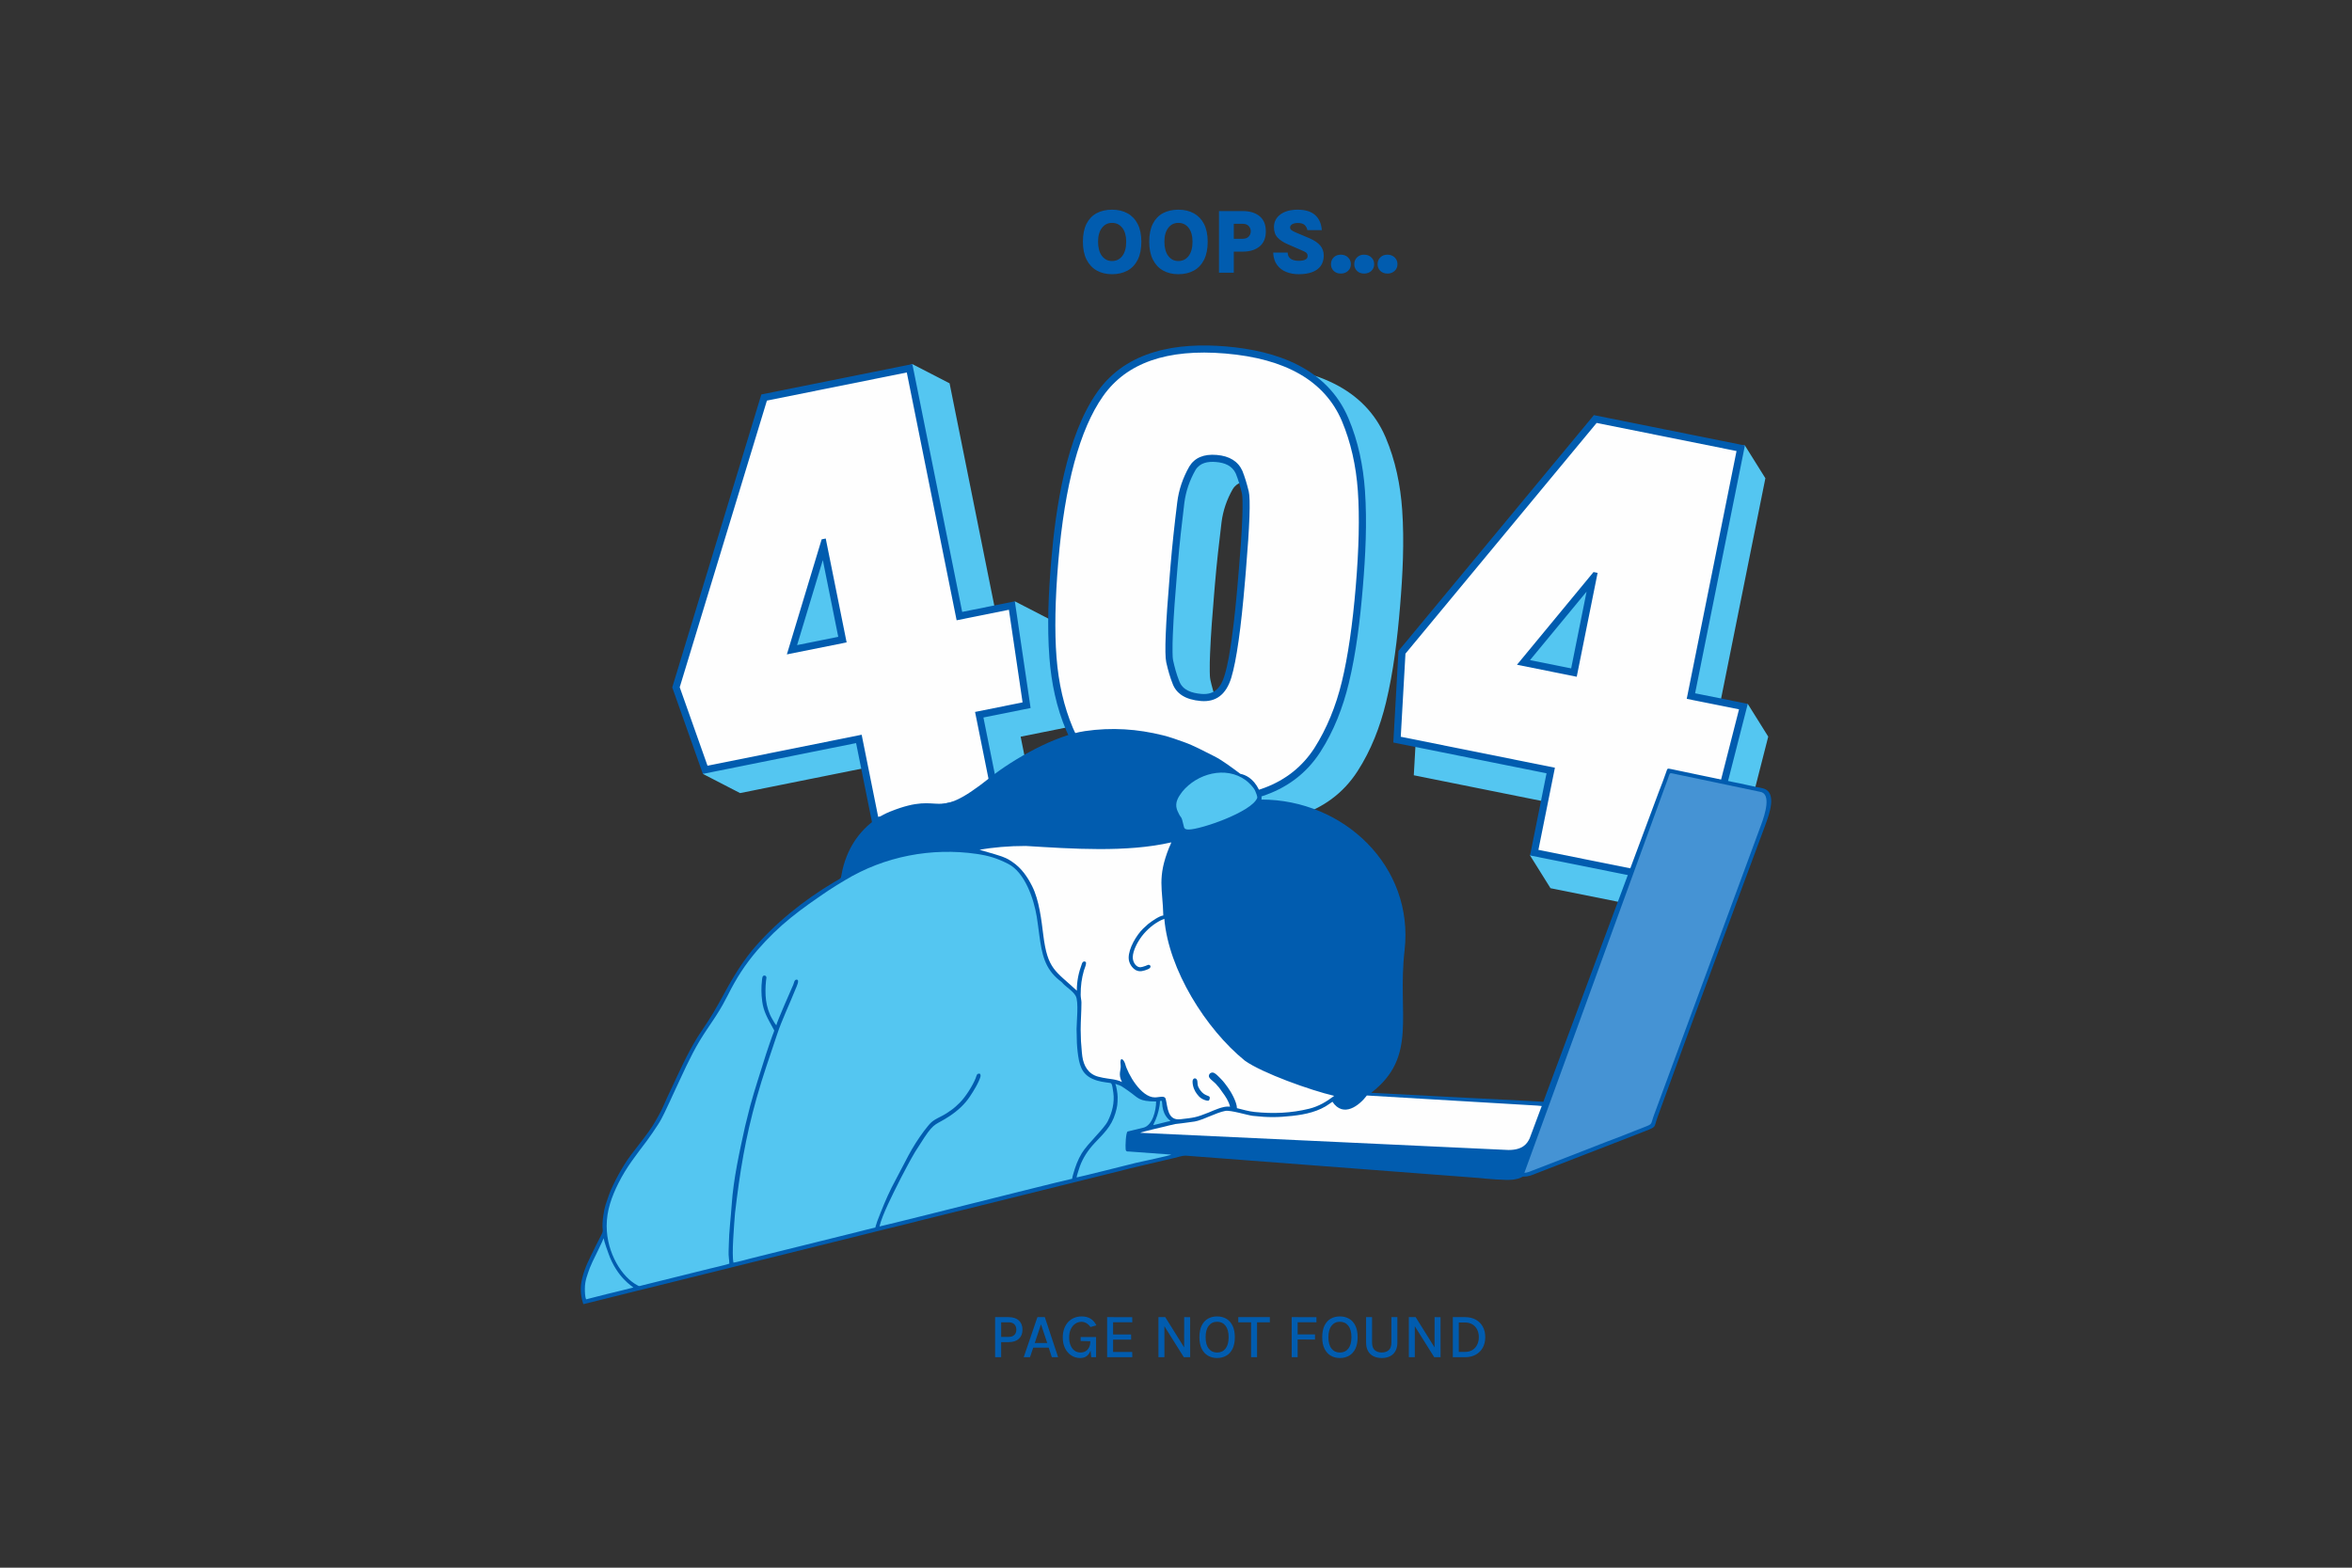 <?xml version="1.0" encoding="UTF-8"?> <svg xmlns="http://www.w3.org/2000/svg" id="Layer_1" data-name="Layer 1" width="6000" height="4000" viewBox="0 0 6000 4000"><rect x="0" y="0" width="6000" height="4000" fill="#333333" stroke="none"/><defs><style> .cls-1 { fill: #4593d4; } .cls-1, .cls-2, .cls-3, .cls-4 { fill-rule: evenodd; } .cls-2 { fill: #fefefe; } .cls-3 { fill: #015caf; } .cls-4 { fill: #54c6f1; } </style></defs><path class="cls-3" d="M2836.84,699.64c-14.93,0-27.99-3.16-39.08-9.45-11.14-6.26-19.82-15.6-25.99-27.91-6.18-12.31-9.27-27.47-9.27-45.54s3.09-33.84,9.27-45.91c6.18-12.05,14.86-21.04,25.99-26.98,11.1-5.85,24.15-8.84,39.08-8.84s28.26,3.1,39.47,9.27c11.18,6.18,19.89,15.33,26.07,27.44,6.18,12.12,9.26,27.12,9.26,45.02s-3.09,33.69-9.26,46c-6.18,12.31-14.89,21.53-26.07,27.68-11.22,6.13-24.39,9.22-39.47,9.22h0ZM2836.84,666c10.95,0,19.7-4.35,26.26-12.99,6.57-8.63,9.85-20.8,9.85-36.5,0-14.77-3.28-26.46-9.85-35.01-6.56-8.53-15.31-12.82-26.26-12.82s-19.23,4.29-25.79,12.82c-6.57,8.55-9.85,20.32-9.85,35.25s3.28,27.63,9.85,36.27c6.56,8.64,15.17,12.99,25.79,12.99h0ZM3006.04,699.64c-14.93,0-27.99-3.16-39.09-9.45-11.14-6.26-19.81-15.6-25.98-27.91-6.18-12.31-9.26-27.47-9.26-45.54s3.09-33.84,9.26-45.91c6.18-12.05,14.85-21.04,25.98-26.98,11.11-5.85,24.17-8.84,39.09-8.84s28.25,3.1,39.48,9.27c11.17,6.18,19.89,15.33,26.07,27.44,6.18,12.12,9.26,27.12,9.26,45.02s-3.09,33.69-9.26,46c-6.18,12.31-14.9,21.53-26.07,27.68-11.23,6.13-24.4,9.22-39.48,9.22h0ZM3006.04,666c10.94,0,19.69-4.35,26.26-12.99,6.57-8.63,9.85-20.8,9.85-36.5,0-14.77-3.28-26.46-9.85-35.01-6.57-8.53-15.32-12.82-26.26-12.82s-19.23,4.29-25.8,12.82c-6.56,8.55-9.85,20.32-9.85,35.25s3.29,27.63,9.85,36.27c6.57,8.64,15.16,12.99,25.8,12.99h0ZM3109.68,695.88v-157.35h60.39c18.13,0,32.52,4.38,43.15,13.06,10.62,8.75,15.93,21.6,15.93,38.65s-5.31,29.86-15.93,38.61c-10.63,8.8-25.02,13.22-43.15,13.22h-22.63v53.8h-37.77ZM3147.44,609.24h22.63c6.81,0,11.96-1.91,15.44-5.71,3.46-3.77,5.19-8.19,5.19-13.28s-1.73-9.66-5.19-13.49c-3.49-3.82-8.64-5.74-15.44-5.74h-22.63v38.22h0ZM3312.65,699.64c-11.26,0-21.69-1.92-31.31-5.71-9.61-3.75-17.43-9.73-23.45-17.83-6.02-8.05-9.34-18.6-9.97-31.57h37.05c0,4.76,1.21,8.71,3.65,11.84,2.41,3.12,5.74,5.43,9.92,6.91,4.14,1.49,8.79,2.24,13.87,2.24,4.07,0,7.89-.35,11.45-1.05,3.55-.72,6.41-1.96,8.6-3.76,2.18-1.8,3.28-4.26,3.28-7.39,0-3.82-1.13-6.68-3.44-8.55-2.3-1.88-6.49-4.02-12.5-6.45l-34.23-14.89c-11.26-4.84-20.02-10.55-26.27-17.12-6.25-6.56-9.38-15.52-9.38-26.84,0-13.29,5.43-24.01,16.26-32.22,10.83-8.12,25.65-12.24,44.48-12.24s33.84,4.54,44.09,13.53c10.24,9.07,15.98,21.92,17.24,38.65h-36.83c-.93-5.15-3.21-9.49-6.84-13.01-3.63-3.51-9.54-5.27-17.66-5.27-5.87,0-10.6,1.08-14.18,3.21-3.6,2.18-5.4,4.84-5.4,8.05,0,2.97,1.17,5.31,3.49,7.03,2.27,1.72,5.74,3.6,10.35,5.63l36.24,15.36c12.03,5.24,20.99,11.37,26.92,18.41,5.87,7.04,8.84,15.49,8.84,25.32,0,10.55-2.55,19.35-7.53,26.42-5.08,7.08-12.4,12.4-21.93,15.96-9.58,3.56-21.19,5.35-34.79,5.35h0ZM3395.31,674.19c0-7.03,2.34-12.85,7-17.46,4.61-4.61,10.67-6.92,18.09-6.92s13.57,2.31,18.41,6.92c4.84,4.61,7.26,10.39,7.26,17.34s-2.42,12.71-7.26,17.17c-4.84,4.5-10.99,6.76-18.41,6.76s-13.48-2.27-18.09-6.81c-4.65-4.54-7-10.2-7-17.01h0ZM3454.76,674.19c0-7.03,2.34-12.85,7-17.46,4.61-4.61,10.67-6.92,18.09-6.92s13.57,2.31,18.41,6.92c4.85,4.61,7.28,10.39,7.28,17.34s-2.43,12.71-7.28,17.17c-4.84,4.5-10.98,6.76-18.41,6.76s-13.48-2.27-18.09-6.81c-4.66-4.54-7-10.2-7-17.01h0ZM3514.21,674.19c0-7.03,2.34-12.85,7-17.46,4.61-4.61,10.67-6.92,18.09-6.92s13.56,2.31,18.41,6.92c4.84,4.61,7.26,10.39,7.26,17.34s-2.42,12.71-7.26,17.17c-4.85,4.5-10.99,6.76-18.41,6.76s-13.48-2.27-18.09-6.81c-4.65-4.54-7-10.2-7-17.01Z"></path><path class="cls-4" d="M3576.99,1300.76c5.66,81.29,1.35,165.91-5.46,247.03-6.81,81.11-16.66,165.26-35.79,244.48-14.93,61.8-37.97,121.62-72.48,175.21-75.42,117.14-208.52,141.1-339.06,130.15-130.19-10.93-254.6-57.27-309.11-184.54-25.2-58.84-38.14-122.04-43.04-185.67-6.27-81.09-2.31-165.42,4.48-246.35,11.3-134.67,37.97-318.8,117.63-431.97,75.39-107.1,205.35-126.52,327.79-116.25,129.52,10.86,258.49,55.25,312.8,183.12,24.93,58.66,37.81,121.35,42.24,184.79h0ZM3247.72,1257.79c-9.45-20.87-28.63-28.13-50.52-29.97-21.08-1.77-41.13,1.69-52.57,20.47-14.95,26.33-24.8,54.61-28.5,84.68-6.45,52.37-12.34,104.89-16.76,157.48l-2.21,26.4c-4.22,50.19-8.23,100.75-10.26,151.07-.6,14.89-1.05,29.9-.79,44.8.11,6.63.22,15.72,1.67,22.19,3.83,17.11,8.53,34.59,15.03,50.89l.13.31.12.32c8.65,24.27,33.42,31.15,56.89,33.12,33.61,2.81,49.62-16.63,58.87-47.16,8.71-28.8,13.71-61.5,17.92-91.26,7.1-50.1,11.97-100.79,16.22-151.21l2.21-26.41c3.79-45.17,7.37-90.72,9-136.02.47-13.47.81-27.07.44-40.53-.16-5.99-.35-14.26-1.76-20.09-4.03-16.55-8.82-33.24-15.12-49.09h0ZM2603.69,1879.69l42.15,209.61-324.85,65.31-94.95-48.97,52.81-160.64-390.87,78.59-94.95-48.98,16.82-171.69,227.31-747.47,290.3-126.42,94.95,48.98,127.12,632.28,39.38-75.98,94.95,48.98,40.21,272.21-120.37,24.19h0ZM4322.36,2121.95l-42.11,209.61-324.85-65.26-52.25-83.61,94.36-126.01-390.89-78.54,13.2-233.72,498.44-601.59,333.02-6.19,52.25,83.59-127.05,632.31,82.09-56.61,52.24,83.6-68.09,266.61-120.37-24.18Z"></path><path class="cls-3" d="M3482.04,1251.79c5.66,81.29,1.36,165.9-5.46,247.02-6.81,81.12-16.66,165.26-35.78,244.48-14.93,61.8-37.97,121.62-72.49,175.22-75.42,117.13-208.51,141.1-339.06,130.15-130.19-10.93-254.61-57.27-309.11-184.54-25.2-58.84-38.14-122.04-43.05-185.66-6.26-81.09-2.31-165.42,4.48-246.35,11.3-134.67,37.97-318.81,117.63-431.97,75.39-107.1,205.35-126.52,327.79-116.25,129.52,10.86,258.48,55.25,312.8,183.12,24.92,58.67,37.81,121.35,42.24,184.79h0ZM3152.77,1208.81c-9.45-20.87-28.63-28.13-50.52-29.97-21.08-1.77-41.13,1.7-52.57,20.48-14.94,26.33-24.8,54.61-28.5,84.67-6.45,52.37-12.34,104.89-16.76,157.48l-2.21,26.41c-4.21,50.19-8.23,100.75-10.26,151.06-.6,14.89-1.05,29.9-.79,44.8.12,6.63.22,15.72,1.67,22.19,3.84,17.11,8.54,34.59,15.04,50.89l.13.31.12.32c8.65,24.27,33.41,31.15,56.89,33.12,33.6,2.81,49.62-16.63,58.87-47.16,8.71-28.81,13.71-61.5,17.92-91.26,7.09-50.1,11.97-100.79,16.21-151.21l2.21-26.41c3.8-45.17,7.38-90.72,9.01-136.02.46-13.47.82-27.06.44-40.53-.16-5.99-.35-14.26-1.76-20.08-4.03-16.55-8.83-33.24-15.12-49.09h0ZM2508.74,1830.71l42.15,209.61-324.85,65.31-42.14-209.61-390.87,78.58-78.13-220.66,227.31-747.47,385.25-77.44,127.12,632.28,134.32-27.01,40.2,272.21-120.37,24.2h0ZM2138.4,1624.88l-39.37-195.86-65.6,216.96,104.97-21.1h0ZM4270.12,2038.35l-42.12,209.61-324.85-65.27,42.12-209.61-390.89-78.54,13.19-233.7,498.45-601.62,385.25,77.42-127.03,632.29,134.33,26.99-68.1,266.61-120.36-24.18h0ZM4008.07,1705.41l39.34-195.85-144.31,174.76,104.97,21.09Z"></path><g><path class="cls-2" d="M3463.95,1253.06c4.55,65.4,2.75,146.81-5.43,244.23-8.16,97.44-19.96,178.01-35.34,241.74-15.4,63.71-38.77,120.27-70.09,169.66-61.09,94.17-168.53,134.8-322.3,121.89-151.44-12.71-249.43-70.58-293.96-173.61-22.67-53.91-36.55-113.89-41.64-179.93-5.11-66.03-3.61-147.18,4.47-243.42,16.55-197.21,54.68-338.23,114.4-423.06,59.72-84.82,163.54-121.03,311.44-108.62,154.94,13,254.15,70.39,297.63,172.14,22.66,53.92,36.27,113.57,40.84,178.98h0ZM3176.06,1482.46l2.21-26.42c9.66-115.03,12.08-182.5,7.25-202.41-4.83-19.91-10.19-37.21-16.04-51.89-10.95-24.56-32.84-38.22-65.72-40.97-32.86-2.77-56.14,7.1-69.86,29.6-16.64,29.33-26.89,59.8-30.72,91.39-7.28,58.5-12.88,111.23-16.82,158.18l-2.22,26.41c-10.74,127.95-13.74,202.47-9.02,223.56,4.75,21.08,10.04,38.96,15.9,53.64,9.57,26.8,33.72,41.83,72.46,45.08,38.73,3.25,64.64-16.75,77.72-59.97,13.08-43.23,24.71-125.3,34.85-246.2Z"></path><path class="cls-2" d="M2608.65,1792.13l-121.25,24.39,42.14,209.61-289.3,58.15-42.13-209.6-393.23,79.05-70.88-200.21,222.42-731.4,356.84-71.75,127.12,632.29,133.4-26.83,34.87,236.29h0ZM2159.76,1639.07l-53.29-265.02-10.39,2.08-88.76,293.6,152.44-30.65Z"></path><path class="cls-2" d="M4377.18,2041.36l-121.26-24.36-42.11,209.61-289.3-58.13,42.11-209.62-393.24-79,11.97-212.07,487.73-588.66,356.86,71.69-127.05,632.31,133.4,26.8-59.12,231.42h0ZM4022.27,1726.75l53.25-265.04-10.39-2.08-195.29,236.5,152.44,30.62Z"></path></g><path class="cls-3" d="M2824.34,3462.91l-.07-102.21,64.09.07.09,13.08-48.94-.09v31.21h45.97l.07,13.16-46.04-.07v31.53l48.86.09.09,13.23h-64.11ZM3721.42,3374.42v75.01h16.04c7.28,0,13.54-1.62,18.75-4.88s9.22-7.73,12.06-13.41c2.84-5.66,4.26-12.1,4.26-19.33s-1.42-13.66-4.26-19.31c-2.84-5.64-6.85-10.06-12.06-13.26-5.21-3.21-11.47-4.82-18.75-4.82h-16.04ZM2553.98,3411.16h18.85c6.53,0,11.47-1.68,14.84-5.05,3.37-3.37,5.05-7.83,5.05-13.39s-1.68-10.16-5.05-13.64c-3.37-3.46-8.31-5.21-14.84-5.21h-18.85v37.3h0ZM2639.67,3426.8h31.85l-15.89-47.73-15.96,47.73h0ZM3104.8,3451.04c9.09,0,16.29-3.35,21.56-10.04,5.24-6.68,7.89-16.44,7.89-29.28s-2.65-22.2-7.89-29.02c-5.27-6.77-12.47-10.2-21.56-10.2s-16.04,3.42-21.34,10.26c-5.3,6.85-7.93,16.55-7.93,29.13s2.63,22.44,7.93,29.11c5.3,6.69,12.41,10.04,21.34,10.04h0ZM3418.09,3451.04c9.09,0,16.29-3.35,21.56-10.04,5.24-6.68,7.88-16.44,7.88-29.28s-2.64-22.2-7.88-29.02c-5.27-6.77-12.47-10.2-21.56-10.2s-16.04,3.42-21.34,10.26c-5.3,6.85-7.95,16.55-7.95,29.13s2.65,22.44,7.95,29.11c5.3,6.69,12.41,10.04,21.34,10.04h0ZM2955.19,3360.7h17.4l48.21,77.19.09-77.19,15.17.07.07,102.13h-16.2l-49.53-79.01.03,79.01h-15.16l-.07-102.21h0ZM3104.8,3464.99c-8.71,0-16.47-1.98-23.26-5.93-6.79-3.97-12.12-9.87-16-17.74-3.88-7.86-5.82-17.66-5.82-29.43s1.95-21.91,5.82-29.74c3.88-7.8,9.21-13.66,16-17.52,6.79-3.85,14.55-5.77,23.26-5.77s16.59,1.95,23.41,5.86c6.79,3.9,12.13,9.82,16.04,17.68,3.85,7.89,5.81,17.73,5.81,29.49s-1.96,21.73-5.81,29.62c-3.91,7.89-9.25,13.77-16.04,17.65-6.82,3.88-14.64,5.82-23.41,5.82h0ZM3158.87,3373.86v-13.16h80.55v13.16h-32.64v89.05h-15.25v-89.05h-32.66ZM3295.19,3462.91l-.09-102.21,63.14.07v13.08l-47.89-.09v31.06h44.2l.07,13.07-44.28-.08v45.08h-15.16ZM3418.09,3464.99c-8.72,0-16.47-1.98-23.27-5.93-6.79-3.97-12.1-9.87-15.98-17.74-3.88-7.86-5.83-17.66-5.83-29.43s1.95-21.91,5.83-29.74c3.88-7.8,9.19-13.66,15.98-17.52,6.81-3.85,14.55-5.77,23.27-5.77s16.59,1.95,23.41,5.86c6.79,3.9,12.13,9.82,16.04,17.68,3.85,7.89,5.8,17.73,5.8,29.49s-1.95,21.73-5.8,29.62c-3.9,7.89-9.25,13.77-16.04,17.65-6.82,3.88-14.64,5.82-23.41,5.82h0ZM3484.92,3360.7h15.24v64.57c0,9.09,2.3,15.65,6.88,19.66,4.54,4.01,10.51,6.02,17.83,6.02s13.28-2,17.81-6.02c4.55-4.01,6.82-10.56,6.82-19.66v-64.57h15.23v64.57c0,8.57-1.6,15.81-4.8,21.69-3.22,5.91-7.82,10.41-13.75,13.45-5.97,3.05-13.08,4.57-21.33,4.57s-15.27-1.52-21.25-4.57c-5.98-3.04-10.61-7.54-13.83-13.45-3.23-5.88-4.86-13.13-4.86-21.69v-64.57h0ZM3593.95,3360.7h17.41l48.21,77.21.09-77.21,15.17.07.07,102.13h-16.2l-49.5-78.97v78.97h-15.17l-.07-102.21h0ZM3706.18,3360.7h31.28c10.38,0,19.43,2.11,27.09,6.28,7.65,4.23,13.64,10.14,17.92,17.78,4.29,7.66,6.42,16.67,6.42,27.04s-2.14,19.3-6.42,26.96c-4.28,7.66-10.26,13.59-17.92,17.81-7.67,4.21-16.71,6.34-27.09,6.34h-31.28v-102.21h0ZM2538.57,3462.91v-102.21h34.26c11.39,0,20.15,2.84,26.32,8.5,6.14,5.66,9.22,13.49,9.22,23.5s-3.08,17.68-9.22,23.29c-6.17,5.65-14.93,8.47-26.32,8.47h-18.85v38.44h-15.41ZM2611.5,3462.91l34.97-102.21h18.87l33.93,102.21h-16.04l-7.95-24.38h-39.48l-8.26,24.38h-16.04ZM2755.43,3464.99c-8.24,0-15.7-2.17-22.38-6.47-6.69-4.28-12.02-10.38-15.97-18.21-3.97-7.83-5.94-17.03-5.94-27.61,0-8.62,1.25-16.27,3.74-22.95,2.49-6.69,5.94-12.33,10.35-16.92,4.39-4.61,9.53-8.08,15.36-10.44,5.82-2.36,12.06-3.53,18.69-3.53,8.66,0,16.1,1.81,22.31,5.46,6.21,3.63,11.31,9.41,15.33,17.33l-15.09,4.32c-3.21-4.43-6.73-7.74-10.58-10-3.85-2.19-8.08-3.3-12.68-3.3-5.62,0-10.82,1.62-15.52,4.83-4.72,3.24-8.53,7.85-11.37,13.8-2.82,5.96-4.24,13.1-4.24,21.4,0,7.53,1.17,14.16,3.58,19.92,2.37,5.77,5.75,10.27,10.1,13.48,4.33,3.26,9.5,4.86,15.44,4.86,4.69,0,8.93-1.07,12.67-3.21,3.73-2.13,6.71-5.32,8.87-9.53,2.14-4.13,3.21-9.22,3.24-15.29v-.77l-24.55-.63v-10.04h39.31v51.43h-12.36l-1.76-17.03c-2.06,5.94-5.21,10.58-9.4,13.91-4.39,3.48-10.11,5.21-17.17,5.21Z"></path><g><path class="cls-3" d="M2271.92,2070.27c-51.86,20.76-91.16,62.57-111.77,114.09-6.03,15.08-10.6,30.75-13.29,46.96-1.96,11.88-1.2,8.86-18.31,19-77.94,46.21-151.93,105.5-209.89,174.38-34.91,43.35-55.31,81.09-81.62,129.17-1.77,3.28-3.57,6.14-5.46,9.6-15.26,27.96-34.64,56.38-52.43,83.1-27.86,45.75-45.36,86.08-68.25,134.68-10.71,21.28-19.7,45.94-31.66,66.54l-8.05,14.22c-16.45,30.39-59.7,78.61-78.71,109.82-11.06,18.13-19.85,34.09-29.1,53.4-7.77,15.75-12.97,31.89-18.73,49.35-3.72,11.27-9.5,45.08-7.26,61.13.92,6.57-.26,8.9-3.66,15.68-9.12,18.22-18.44,35.48-27.08,54.11-1.55,3.37-2.63,5.87-4.14,8.93-10.22,20.74-20.94,50.44-20.94,73.99,0,8.34.71,14.42,1.48,18.96,1.29,7.68,2.58,12.82,5.05,20.21l78.06-19.39c18.85-4.71,37.14-9.5,56.03-14,9.37-2.26,18.5-4.47,27.9-6.81l363.99-90.35c37.62-9.4,74.62-18.49,112.2-27.88l125.83-31.29c4.74-1.19,9.14-2.4,14.14-3.53,28.64-6.5,55.91-13.76,84.45-20.96l224.01-55.51c74.37-18.59,149.22-36.98,223.9-55.65,18.35-4.58,37.03-9.09,55.65-13.75,18.4-4.6,37.09-9.74,56.15-13.89l84.86-19.89c7.21-1.8,22.51-6.44,29.32-6.03l747.07,56.87c17.78,1.92,70.94,6.82,87.92,4.33,7.98-1.17,16.76-2.68,23.4-6.78,2.01-1.23.88-.93,2.84-.93,13.44.1,21.55-3.54,34.06-8.58,17.04-6.87,33.52-12.72,50.51-19.54,16.95-6.81,33.44-12.85,50.41-19.64,16.97-6.81,33.62-12.76,50.5-19.56l100.92-39.18c8.24-3.3,16.84-6.47,24.97-9.72,30.53-12.29,20.9-7.79,31.73-36.97,4.42-11.93,8.75-23.88,13.07-35.83,85.24-235.84,173.96-471.09,260.76-706.41,9.34-25.81,32.81-85.35-5.43-95.26-13.12-3.02-25.85-5.15-38.89-8.24-25.38-6-52.37-10.33-77.9-16.36-12.69-3-25.86-5.09-39.02-8.12l-77.91-16.35c-10.42-2.06-9.77-2.48-13.05,7.35-4.95,14.87-13.43,36.74-19.22,51.5l-291.05,781.27c-.91,2.31-2.59,6.62-3.09,8.7l-21.59-1.3c-139.18-7.47-278.44-13.96-417.66-21.62,119.51-92.34,66.22-199.16,85.13-363.28,24.72-214.7-155.49-384.98-365.35-384.98,2.39-4.96-1.8-16.45-6.33-25.57-14.46-29.22-34.76-37.59-47.22-40.04-19.66-14.42-45.38-34.37-67.36-45.24-25.48-12.62-50.25-26.45-77.21-36.04-17.42-6.19-34.37-12.38-52.49-16.91-65.47-16.36-131.17-20.89-199.62-10.82-76.05,11.2-181.91,70.74-242.41,119.01-148.58,118.54-113.52,30.01-253.16,85.9Z"></path><path class="cls-4" d="M3032.44,2116.57c-11.29,0-11.7-4.33-12.97-9.95-6.66-29.2-5.65-15.39-13.7-33.45-1.4-3.14-2.46-4.7-3.54-8.23-5.5-17.8,3.86-31.63,13.66-44.8,37.62-46.22,110.81-66.93,161.98-29.38,7.55,5.54,20.21,17.97,24.05,27.02,1.64,3.89,6.66,14.97,5.11,18.65-15.29,35.98-144.55,80.14-174.58,80.14Z"></path><path class="cls-1" d="M3888.73,2992.5l353.76-971.92,11.63-31.59c7.33-19.67,2.49-17.45,21.34-13.67,4.89.97,10,2.14,15.17,3.16l198.59,41.67c30.75,3.91,12.91,58.67,3.96,82.93-87.02,235.7-173.94,471.39-260.94,707.09l-12.88,34.88c-9.02,24.44-2.27,22.19-24.92,30.9-7.99,3.07-15.87,6.12-24.01,9.37-17.7,7.1-51.61,20.61-69.82,27.07-3.18,1.13-5.39,2.11-8.46,3.34-3.14,1.26-5.98,2.25-8.98,3.45-57.69,22.94-116.98,45.26-174.99,67.9-5.34,2.08-12.61,5.27-19.44,5.43Z"></path><path class="cls-2" d="M2967.63,2335.87c-9.87.82-30.3,15.14-38.54,21.69l-13.02,11.86c-17.57,17.42-36.82,50.32-36.82,74.47,0,14.02,9.29,26.8,18.74,31.66,9.81,5.05,19.95,1.64,29.71-2.2,10.98-4.3,7.76-11.4,2.55-11.6-1.68-.06-5.69,1.88-7.6,2.63-3.37,1.33-12.02,4.28-16.19,3.41-10.04-2.05-16.75-13.89-16.75-25.2,0-17.05,12.97-40.56,23.57-54.35,6.16-8.03,14.11-16.24,21.8-22.71,8.24-6.92,17.14-12.8,26.86-17.65,2.9-1.45,5.61-2.19,8.31-3.49,10.73,129.22,105.51,280.77,205.18,361.75,44.04,31.66,167.93,75.92,228.2,89.95-19.6,14.74-39.34,26.76-63.51,32.74-46.06,11.42-91.91,13.26-139.33,8.41-16.23-1.67-30.58-6.29-45.28-9.72-.34-15.54-14.74-41.32-23.46-53.12-5.31-7.21-10.59-14.71-16.95-21.02-4.19-4.14-15.29-16.86-21.78-16.86-5.47,0-9.12,3.53-9.51,8.68-.47,6.28,11.14,13.29,17.55,19.95,1.79,1.86,2.34,3,4.24,4.92,4.76,4.79,8.54,10.95,12.5,16.31,8.2,11.08,16.45,23.11,19.75,37.22-6.1-.13-8.93-.4-15.44.92-5.77,1.17-8.7,2.23-13.78,3.91-9.1,3.02-17.03,6.85-25.69,10.32-31,12.47-37.35,13.19-72.01,17.05-32.81,3.69-32.07-31.53-37.14-51.46-2.62-10.29-16.67-4.3-27.76-4.3-35.27,0-69.29-60.23-75.81-85.91-4.69-13.4-14.23-18.89-11.44,3.59,1.55,12.51-7.32,23.31,3.45,43.03-15.76-7.55-32.05-7.48-48.73-10.85-4.95-1.01-8.93-1.93-12.16-2.81-25.03-6.72-36.84-27.25-40.33-51.74-1.81-12.87-2.02-26.13-3.44-38.79l-.76-29.36c0-22.79,1.97-45.64,1.97-69.39,0-5.74-1.97-12.19-1.97-19.64,0-22.91,2.4-41.18,8.24-61.82,1.77-6.29,5.51-13.15,5.51-19.35,0-4.2-7.52-6.48-10.4,1.38-8.34,22.85-13.16,43.37-13.16,69.32-54.98-51.29-74.56-53.64-85.58-142.24-4.81-38.76-10.48-88.5-28.12-123.77-12.52-25.03-27.9-47.16-51.15-62.76-14.73-9.88-18.69-12.47-83.27-30.64,32.67-6.13,75.41-9.89,117.86-9.84,116.9,7.17,258.21,17.17,371.17-9.15-1.04,4.44-3.6,8.7-5.33,13-31.22,77.56-16.42,106.12-14.96,173.58h0ZM3042.25,2759.44c0,12.96,5.26,24.07,10.95,31.62,3.47,4.61,6.09,7.63,10.64,10.95,4.05,2.94,12.72,6.53,17.7,6.53,4.01,0,4.58-5.08,4.58-7.85,0-6.73-12.3-2.5-23.94-18.6-9.44-13.09-6.41-17.52-7.82-24.27-1.93-9.29-12.1-8.15-12.1,1.62Z"></path><path class="cls-2" d="M3848.15,2934.23l-939.44-43.87c3.7-2.34,64.57-16.47,74.11-18.85,15.89-3.93,15.41-3.76,31.83-5.47l32.86-4.46c20.71-3.44,54.93-22.78,78.1-27.07,13.92-2.59,56.48,11.04,70.55,12.6,38.6,4.29,63.03,4.19,100.76.04,33.6-3.69,67.85-11.15,95.21-31.15l6.92-4.86c27.94,41.7,68.53,9.73,87.89-15.97l434.55,25.76,11.61,1.11-2.23,5.71-28.47,76.27c-6.92,15.41-19.07,30.2-54.26,30.2Z"></path><path class="cls-4" d="M1495.29,3315.24c-3.19-6.66-3.26-19.48-3.26-27.49,0-20.54,6.53-35.41,12.68-52.8l6.73-15.51c3.19-6.29,28.16-57.45,28.38-60.01,2.1,11.09,11.14,35.24,12.18,38.23,21.92,62.7,62.03,84.97,63.75,87.47l-29.84,7.46c-23.68,5.91-52.61,12.57-75.49,18.8l-15.13,3.85h0ZM2942.09,2870.72c.39-1.71,1.97-5.12,2.83-6.98,1.16-2.47,1.99-4.29,3.08-6.75,5.46-12.35,11.11-33.78,11.11-47.8,4.7,0,5.02-1.87,5.26,3.24,1.51,32.8,15.7,42.43,21.59,47.83-4.36.37-41.28,10.41-43.86,10.47h0ZM2845.21,2765.32c2.62,5.87,5.89,24.6,5.89,33.4,0,17.03-.69,24.75-5.65,41.48-10.44,35.17-30.84,52.54-54.08,77.5-15.51,16.76-28.59,36.21-36.43,57.85-1.35,3.75-8.23,24.44-8.58,28.73,3.95-.09,140.64-34.51,151.36-37.19,8.94-2.24,90.21-19.13,90.21-21.08l-107.36-7.86c-6.56.54-8.54-1.15-9.03-5.81-.82-7.77.25-42.51,5.08-45.27l40.09-9.68c23.8-5.91,32.6-44.8,32.6-66.89-45.04,0-45.2-9.24-69.11-25.81-3.82-2.65-7.17-5.03-10.76-7.58-14.9-10.6-14.26-7.01-24.21-11.8h0ZM1944.39,2554.8c-2.45-17.81-2.7-36.01-.54-53.83.63-5.12.57-11.91,6.44-11.91,2.66,0,4.86,2.77,4.93,5.19.05,1.38-.77,5.77-1.01,7.91-1.73,15.47-2.12,34.75,0,50.29,2.25,16.64,7.45,33.43,15.43,46.88,3.36,5.65,6.45,11.78,10.76,16.75.6-7.17,38.99-93.5,43.4-103.91,1.77-4.17,2.41-12.63,8.33-12.63,9.03,0-.49,18.51-3.09,25.07-14.6,36.58-34.21,77.26-46.59,114.44-18.09,54.29-36.78,107.13-52.31,162.43-28.95,103.05-42.71,188.3-55.09,293.84-2.06,27.27-8.88,105.22-3.97,126.3,4.89-.1,41.17-9.97,45.81-11.12,7.57-1.89,14.73-3.69,22.53-5.64l203.57-50.45c15.12-4,30.31-7.52,45.08-11.21,15.13-3.79,30.01-7.76,45.04-11.26.23-2.82,1.54-5.3,2.34-8.14.89-3.18,1.37-5.03,2.51-7.96,11.7-30.17,22.28-57.17,36.81-86.26l42.57-81.17c11.31-21.24,25.31-43.25,39.66-62.46,17.7-21.92,16.66-24.02,44.57-37.92,9.07-4.52,16.87-9.71,25.03-15.56,7.99-5.72,15.13-12.29,22.04-19.19,14.43-14.43,32.6-43.05,40.15-61.99,2.83-7.11,2.66-13.54,11.4-11.5.55,1.14,1.32,2.9,1.32,4.59,0,6.39-9.15,23.52-11.99,28.6-4.99,8.92-9.72,16.34-15.25,24.7-13.39,20.23-31.1,36.13-51.19,49.62-36.01,24.17-38.1,14.49-65.21,55.25l-23.52,36.72c-12.69,21.27-23.89,43.38-35.57,65.24-2.4,4.49-4.28,8.5-6.56,13.08-14.49,28.97-41.74,82.05-48.67,111.74,4.96-.42,244.92-60.74,246.03-61.02,1.47-.37,240.26-60.3,245.62-60.75.09-3.91,1.78-8.78,2.76-12.3,5.23-18.59,11.7-36.5,21.74-52.88,15.45-25.22,56.31-61.69,66.29-81.67,11.03-22.09,17.65-47.4,14.17-72.66-3.5-25.35-4.14-24.6-11.87-25.45-1.64-.19-4.14-.5-6.4-.81-8.86-1.24-16.29-2.62-22.94-4.61-34.55-10.36-43.69-31.16-48.42-62.43-2.22-14.75-3.6-32.67-3.55-42.67.06-9.45-.65-16.61-.65-26.2,0-17.49,5.98-70.31-2.23-84.83-7.7-13.62-25.13-22.51-34.98-34.43-1.49-1.8-4.48-3.63-6.45-5.31-37.81-30.15-44.79-67.79-51.17-113.95-2.3-16.64-4.17-33.25-6.65-48.21-7.54-45.76-30.4-113.44-73.09-135.08-28.25-14.32-49.24-20.77-80.18-25.3-115.22-16.82-235.33,6.21-335.63,66.88-14.43,8.74-28.73,17.21-42.8,26.59-71.62,48.67-123.62,85.76-181.67,152.87-31.75,37.46-52.59,70.16-74.4,113.48l-4.79,8.97c-20.89,41.49-44.79,70.61-67.13,107.67-24.73,41.02-44.26,86.58-64.68,129.75-1.52,3.07-2.74,6.16-4.36,9.37l-6.76,14.86c-9.53,19.34-18.85,42.21-30.52,59.83-9.26,14.01-18.41,28.07-28.51,41.52-28.02,37.35-51.87,66.76-72.57,108.12-17.24,34.45-30.12,69.48-30.12,109.32,0,69.73,39.53,131.29,78.38,151.41,4.48,3.47,6.76,1.61,11.84.34l170.48-42.28c5.9-1.48,48.07-11.23,52.23-13.23,0-3.37-.73-10.93-1.13-13.92-1.58-11.81-.35-22.76-.21-34.54.4-32.09,5.08-68.6,7.25-100.78,4.56-67.72,19.87-135.2,34.29-201.38l12.96-51.86c12.19-44.42,26.64-87.53,40.21-131.3l2.78-8.36c4.08-13.33,9.34-26.65,13.76-39.93.89-2.66,4.63-11.15,4.63-12.88-17.88-33.01-27.08-47.7-30.74-74.49Z"></path></g></svg> 